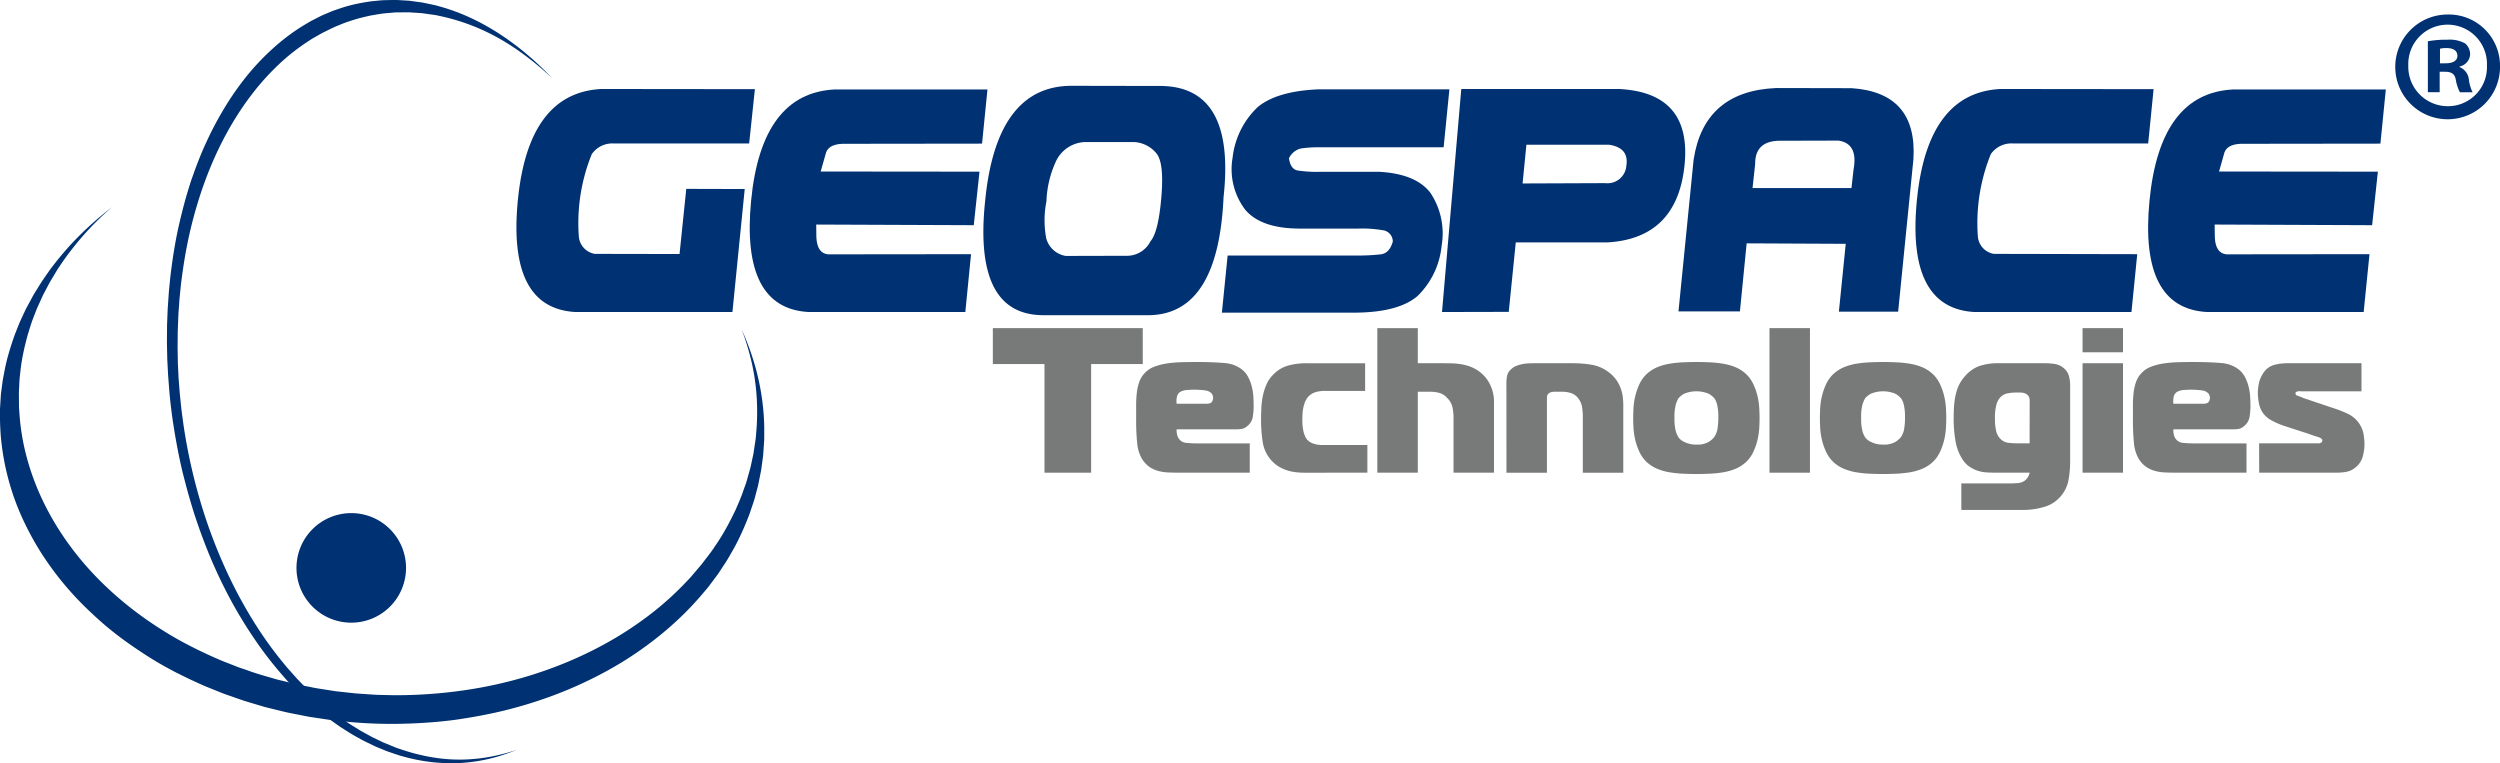 <svg xmlns="http://www.w3.org/2000/svg" width="223.128" height="68.115"><defs><clipPath id="clip-path"><path id="Rectangle_656" data-name="Rectangle 656" fill="none" d="M0 0h68.21v46.127H0z"/></clipPath><clipPath id="clip-path-2"><path id="Rectangle_657" data-name="Rectangle 657" fill="none" d="M0 0h34.378v68.115H0z"/></clipPath></defs><g id="Group_131" data-name="Group 131" transform="translate(-1.001 -15.267)"><path id="Path_465" data-name="Path 465" d="M168.941 60.789h-14.033q-6.057-.356-5.118-9.967t7.464-9.938l13.692.015-.512 4.848h-12.071a2.235 2.235 0 00-1.976.953 16.411 16.411 0 00-1.152 7.393 1.715 1.715 0 001.422 1.507l7.564.014.6-5.815 5.218.014z" transform="translate(-102.57 -17.675)" fill="#003172"/><path id="Path_466" data-name="Path 466" d="M236.064 60.885h-14.018q-6.028-.356-5.1-9.946t7.457-9.916h13.637l-.483 4.834-12.085.015q-1.536-.057-1.834.768l-.484 1.706 14.175.014-.512 4.777-14.061-.057.014 1.123q.057 1.422 1.023 1.535l12.782-.014z" transform="translate(-148.907 -17.771)" fill="#003172"/><path id="Path_467" data-name="Path 467" d="M298.915 60.441h-9.44q-6.3.028-5.246-10.137.981-10.28 7.663-10.336l7.749.014q6.981-.128 5.872 9.924-.469 10.407-6.6 10.535m-9.241-6.91a2.176 2.176 0 001.749 1.621l5.579-.014a2.348 2.348 0 001.991-1.294q.7-.8.967-3.889t-.427-3.945a2.752 2.752 0 00-2.076-1.023h-4.294a2.981 2.981 0 00-2.644 1.805 9.266 9.266 0 00-.811 3.476 8.717 8.717 0 00-.028 3.263" transform="translate(-195.309 -17.043)" fill="#003172"/><path id="Path_468" data-name="Path 468" d="M372.526 46.152h-11.019a10.577 10.577 0 00-1.727.107 1.616 1.616 0 00-1.059.874q.141.967.768 1.088a11.163 11.163 0 001.933.121h5.389q3.241.185 4.535 1.876a6.516 6.516 0 011 4.72 7.231 7.231 0 01-2.133 4.472q-1.65 1.443-5.445 1.5h-12.033l.512-5.1h11.431a17.806 17.806 0 002.253-.107q.775-.107 1.059-1.144a1.022 1.022 0 00-.789-.988 11.281 11.281 0 00-2.31-.164h-5.2q-3.441 0-4.87-1.678a5.976 5.976 0 01-1.13-4.649 7.321 7.321 0 012.246-4.521q1.692-1.407 5.36-1.578h11.743z" transform="translate(-242.679 -17.739)" fill="#003172"/><path id="Path_469" data-name="Path 469" d="M417.811 40.885h14.073q6.526.327 5.85 6.824t-6.86 6.867h-8.2l-.626 6.2-5.957.014zm5.471 8.431l7.379-.029a1.686 1.686 0 001.884-1.571q.248-1.585-1.543-1.855h-7.379z" transform="translate(-286.389 -17.675)" fill="#003172"/><path id="Path_470" data-name="Path 470" d="M484.171 60.542l1.351-13.549q.938-6.113 7.379-6.384l6.739.014q5.858.4 5.5 6.327l-1.365 13.621h-5.289l.612-6.057-8.844-.043-.6 6.071zm6.839-13.123l-.228 2.119h8.829l.185-1.664q.427-2.3-1.336-2.573l-5.346.014q-2.133.057-2.1 2.1" transform="translate(-333.363 -17.485)" fill="#003172"/><path id="Path_471" data-name="Path 471" d="M571.666 60.789h-14.033q-6.057-.356-5.118-9.967t7.464-9.938l13.663.015-.484 4.848h-12.07a2.234 2.234 0 00-1.976.953 16.411 16.411 0 00-1.152 7.393 1.714 1.714 0 001.422 1.507l12.8.028z" transform="translate(-380.43 -17.675)" fill="#003172"/><path id="Path_472" data-name="Path 472" d="M638.6 60.885h-14.014q-6.029-.356-5.1-9.946t7.457-9.916h13.634l-.483 4.834-12.085.015q-1.535-.057-1.834.768l-.483 1.706 14.175.014-.512 4.777-14.055-.058.014 1.123q.056 1.422 1.024 1.535l12.781-.014z" transform="translate(-426.639 -17.771)" fill="#003172"/><path id="Path_473" data-name="Path 473" d="M291.408 122.625v-9.695H286.8v-3.207h13.381v3.207h-4.608v9.695z" transform="translate(-197.187 -65.17)" fill="#787979"/><path id="Path_474" data-name="Path 474" d="M332.017 129.352q-.553 0-1.051-.019a4.113 4.113 0 01-.94-.138 2.566 2.566 0 01-.811-.377 2.442 2.442 0 01-.664-.738 3.417 3.417 0 01-.405-1.355 20.01 20.01 0 01-.092-2.147v-1.271a9.2 9.2 0 01.065-1.133 4.215 4.215 0 01.23-.968 2.149 2.149 0 01.5-.775 2.222 2.222 0 01.838-.543 5.375 5.375 0 011.115-.286 10.453 10.453 0 011.282-.11q.672-.018 1.373-.018 1.49 0 2.468.092a2.86 2.86 0 011.567.571 2.1 2.1 0 01.562.682 3.86 3.86 0 01.322.848 4.878 4.878 0 01.138.894q.028.451.028.857a5.745 5.745 0 01-.083.968 1.294 1.294 0 01-.506.82.981.981 0 01-.47.239 3.029 3.029 0 01-.488.037h-5.325a1.438 1.438 0 00.028.424 1.118 1.118 0 00.138.369.89.89 0 00.691.415 9.091 9.091 0 00.931.046h4.735v2.617zm2.32-6.156c.258 0 .421-.062.488-.184a.7.7 0 00.1-.332.664.664 0 00-.129-.387.869.869 0 00-.534-.276 5.093 5.093 0 00-.515-.055 8.29 8.29 0 00-.441-.019c-.209 0-.436.01-.682.028a1.444 1.444 0 00-.572.139.668.668 0 00-.35.433 1.881 1.881 0 00-.037.655z" transform="translate(-225.65 -71.897)" fill="#787979"/><path id="Path_475" data-name="Path 475" d="M367.863 129.6q-.314 0-.691-.037a4.157 4.157 0 01-.783-.157 3.457 3.457 0 01-.792-.351 2.893 2.893 0 01-.719-.617 3.117 3.117 0 01-.718-1.567 12.574 12.574 0 01-.148-2.027q0-.534.028-1.078a6.75 6.75 0 01.138-1.059 5.1 5.1 0 01.323-1 2.818 2.818 0 01.6-.866 2.922 2.922 0 011.318-.8 5.969 5.969 0 011.632-.212h5.249v2.47h-3.576a2.871 2.871 0 00-.783.093 1.535 1.535 0 00-.534.258 1.4 1.4 0 00-.341.378 1.982 1.982 0 00-.2.451 3.371 3.371 0 00-.129.608 5.876 5.876 0 00-.037.682 4.58 4.58 0 00.11 1.206 2.762 2.762 0 00.185.489 1.122 1.122 0 00.415.415 1.843 1.843 0 00.516.193 2.607 2.607 0 00.526.055h4.048v2.47z" transform="translate(-250.459 -72.143)" fill="#787979"/><path id="Path_476" data-name="Path 476" d="M397.479 109.723h3.613v3.133h2.156q.4 0 .829.009a6.582 6.582 0 01.848.074 4.365 4.365 0 01.83.212 3.336 3.336 0 01.792.423 3.1 3.1 0 011.014 1.226 3.471 3.471 0 01.332 1.447v6.377h-3.613v-4.977a4.633 4.633 0 00-.083-.811 1.686 1.686 0 00-.47-.866 1.479 1.479 0 00-.728-.47 3.1 3.1 0 00-.765-.1h-1.143v7.225h-3.613z" transform="translate(-273.55 -65.17)" fill="#787979"/><path id="Path_477" data-name="Path 477" d="M434.633 121.58a3.586 3.586 0 01.055-.6 1.075 1.075 0 01.35-.6 1.416 1.416 0 01.479-.313 3.075 3.075 0 01.572-.166 3.9 3.9 0 01.581-.064q.285-.009.507-.009h3.391a10.368 10.368 0 011.687.138 3.507 3.507 0 011.594.728 3.11 3.11 0 01.645.7 3.312 3.312 0 01.369.756 3.487 3.487 0 01.166.756q.036.369.037.682v6.012h-3.612v-4.958a5.332 5.332 0 00-.074-.931 1.674 1.674 0 00-.332-.746 1.363 1.363 0 00-.59-.452 2.492 2.492 0 00-.9-.138h-.645a1.252 1.252 0 00-.249.028.555.555 0 00-.249.119.4.4 0 00-.156.268 4.404 4.404 0 00-.009.285v6.525h-3.612z" transform="translate(-299.184 -72.143)" fill="#787979"/><path id="Path_478" data-name="Path 478" d="M477.951 119.5a10.274 10.274 0 011.18.12 5.083 5.083 0 011.078.295 3.226 3.226 0 01.912.553 2.931 2.931 0 01.719.949 5.452 5.452 0 01.387 1.1 6.159 6.159 0 01.157 1.069q.028.516.028.885t-.028.885a6.156 6.156 0 01-.157 1.069 5.438 5.438 0 01-.387 1.1 2.916 2.916 0 01-.719.949 3.206 3.206 0 01-.912.553 5.082 5.082 0 01-1.078.295 10.416 10.416 0 01-1.18.12q-.608.028-1.179.028-.591 0-1.189-.028a10.378 10.378 0 01-1.171-.12 5.083 5.083 0 01-1.078-.295 3.2 3.2 0 01-.912-.553 2.921 2.921 0 01-.719-.949 5.415 5.415 0 01-.387-1.1 6.12 6.12 0 01-.157-1.069q-.028-.516-.028-.885t.028-.885a6.123 6.123 0 01.157-1.069 5.429 5.429 0 01.387-1.1 2.936 2.936 0 01.719-.949 3.223 3.223 0 01.912-.553 5.085 5.085 0 011.078-.295 10.235 10.235 0 011.171-.12q.6-.027 1.189-.028.571 0 1.179.028m-3.014 6.156a1.9 1.9 0 00.231.525.905.905 0 00.12.148 1.241 1.241 0 00.295.221 2.5 2.5 0 00.479.2 2.339 2.339 0 00.71.092 2 2 0 001.1-.24 1.87 1.87 0 00.488-.424 1.8 1.8 0 00.295-.746 5.845 5.845 0 00.074-.968 4.93 4.93 0 00-.1-1.161 1.789 1.789 0 00-.249-.59 2.048 2.048 0 00-.5-.405 2.876 2.876 0 00-2.212 0 2.043 2.043 0 00-.5.405 2.853 2.853 0 00-.221.516 4.14 4.14 0 00-.129 1.235 4.292 4.292 0 00.119 1.189" transform="translate(-324.367 -71.896)" fill="#787979"/><path id="Rectangle_655" data-name="Rectangle 655" transform="translate(158.929 44.553)" fill="#787979" d="M0 0h3.613v12.902H0z"/><path id="Path_479" data-name="Path 479" d="M531.688 119.5a10.281 10.281 0 011.18.12 5.088 5.088 0 011.078.295 3.227 3.227 0 01.913.553 2.928 2.928 0 01.718.949 5.426 5.426 0 01.387 1.1 6.164 6.164 0 01.157 1.069q.028.516.028.885t-.028.885a6.161 6.161 0 01-.157 1.069 5.413 5.413 0 01-.387 1.1 2.914 2.914 0 01-.718.949 3.207 3.207 0 01-.913.553 5.086 5.086 0 01-1.078.295 10.424 10.424 0 01-1.18.12q-.608.028-1.179.028-.59 0-1.189-.028a10.381 10.381 0 01-1.171-.12 5.087 5.087 0 01-1.078-.295 3.21 3.21 0 01-.912-.553 2.922 2.922 0 01-.718-.949 5.386 5.386 0 01-.387-1.1 6.045 6.045 0 01-.156-1.069q-.029-.516-.028-.885t.028-.885a6.048 6.048 0 01.156-1.069 5.4 5.4 0 01.387-1.1 2.936 2.936 0 01.718-.949 3.23 3.23 0 01.912-.553 5.088 5.088 0 011.078-.295 10.238 10.238 0 011.171-.12q.6-.027 1.189-.028.571 0 1.179.028m-3.014 6.156a1.9 1.9 0 00.231.525.924.924 0 00.12.148 1.244 1.244 0 00.295.221 2.516 2.516 0 00.479.2 2.34 2.34 0 00.71.092 2 2 0 001.1-.24 1.868 1.868 0 00.489-.424 1.8 1.8 0 00.295-.746 5.847 5.847 0 00.073-.968 4.928 4.928 0 00-.1-1.161 1.784 1.784 0 00-.249-.59 2.041 2.041 0 00-.5-.405 2.877 2.877 0 00-2.212 0 2.038 2.038 0 00-.5.405 2.842 2.842 0 00-.221.516 4.128 4.128 0 00-.129 1.235 4.289 4.289 0 00.119 1.189" transform="translate(-361.442 -71.896)" fill="#787979"/><path id="Path_480" data-name="Path 480" d="M564.071 130.556h4.349c.2 0 .42-.01.673-.028a1.242 1.242 0 00.655-.231 1.226 1.226 0 00.423-.7h-3.115q-.387 0-.784-.028a3.042 3.042 0 01-.774-.157 3 3 0 01-.728-.369 2.257 2.257 0 01-.626-.682 4.289 4.289 0 01-.581-1.521 11.45 11.45 0 01-.175-2.166q0-.719.055-1.262a5.922 5.922 0 01.176-.977 3.693 3.693 0 01.3-.774 3.539 3.539 0 01.46-.654 3.116 3.116 0 011.254-.913 5.285 5.285 0 011.844-.267h4.023a6.375 6.375 0 01.885.064 1.611 1.611 0 01.829.377 1.381 1.381 0 01.47.738 3.251 3.251 0 01.1.737v6.764a9.4 9.4 0 01-.148 1.751 3.025 3.025 0 01-.626 1.363 2.992 2.992 0 01-1.447 1 6.418 6.418 0 01-2.018.3h-5.474zm6.1-7.335a1.175 1.175 0 00-.046-.351.559.559 0 00-.231-.276.858.858 0 00-.285-.12 1.451 1.451 0 00-.286-.028h-.406a3.691 3.691 0 00-.774.083 1.193 1.193 0 00-.682.451 1.644 1.644 0 00-.258.544 4.537 4.537 0 00-.129 1.281 4.472 4.472 0 00.1 1.051 1.417 1.417 0 00.3.626 1.217 1.217 0 00.81.452q.461.046.848.046h1.032z" transform="translate(-388.019 -72.143)" fill="#787979"/><path id="Path_481" data-name="Path 481" d="M600.482 109.722h3.613v2.156h-3.613zm0 3.133h3.613v9.768h-3.613z" transform="translate(-413.612 -65.169)" fill="#787979"/><path id="Path_482" data-name="Path 482" d="M618.949 129.352q-.552 0-1.05-.019a4.117 4.117 0 01-.94-.138 2.562 2.562 0 01-.81-.377 2.427 2.427 0 01-.664-.738 3.415 3.415 0 01-.406-1.355 19.934 19.934 0 01-.092-2.147v-1.271a9.291 9.291 0 01.064-1.133 4.233 4.233 0 01.231-.968 2.149 2.149 0 01.5-.775 2.227 2.227 0 01.838-.543 5.379 5.379 0 011.115-.286 10.463 10.463 0 011.281-.11c.449-.012.906-.018 1.373-.018q1.492 0 2.469.092a2.862 2.862 0 011.567.571 2.109 2.109 0 01.562.682 3.839 3.839 0 01.323.848 4.944 4.944 0 01.138.894q.028.451.028.857a5.77 5.77 0 01-.083.968 1.3 1.3 0 01-.507.82.98.98 0 01-.47.239 3.025 3.025 0 01-.488.037H618.6a1.439 1.439 0 00.027.424 1.134 1.134 0 00.138.369.89.89 0 00.691.415 9.09 9.09 0 00.931.046h4.737v2.617zm2.323-6.156c.258 0 .42-.062.488-.184a.707.707 0 00.1-.332.668.668 0 00-.129-.387.872.872 0 00-.535-.276 5.077 5.077 0 00-.516-.055 8.304 8.304 0 00-.443-.019c-.209 0-.436.01-.682.028a1.446 1.446 0 00-.571.139.666.666 0 00-.35.433 1.867 1.867 0 00-.037.655z" transform="translate(-423.619 -71.897)" fill="#787979"/><path id="Path_483" data-name="Path 483" d="M651.062 126.98h5.326a.4.4 0 00.221-.074.2.2 0 00.092-.185.17.17 0 00-.056-.138 1.668 1.668 0 00-.11-.083 1.506 1.506 0 00-.313-.119 16.425 16.425 0 01-.793-.268l-2.1-.682a6.729 6.729 0 01-1.2-.525 2.174 2.174 0 01-.811-.765 2.479 2.479 0 01-.286-.811 4.766 4.766 0 01-.082-.829 4.172 4.172 0 01.1-.912 2.489 2.489 0 01.359-.839 1.723 1.723 0 01.94-.756 4.656 4.656 0 011.327-.166h6.524v2.507h-5.3c-.062 0-.129 0-.2-.01a.56.56 0 00-.221.028.436.436 0 00-.12.046c-.031.018-.046.058-.046.119a.166.166 0 00.055.148.769.769 0 00.147.073c.111.037.19.065.24.083s.092.037.129.055a1.229 1.229 0 00.129.056c.049.019.13.046.24.083l2.469.829a10.778 10.778 0 011.336.535 2.519 2.519 0 011.336 1.824 6.521 6.521 0 01.073.848 4.185 4.185 0 01-.156 1.106 1.88 1.88 0 01-.654.977 1.762 1.762 0 01-.811.387 4.624 4.624 0 01-.792.074h-6.985z" transform="translate(-448.433 -72.143)" fill="#787979"/><g id="Group_127" data-name="Group 127" transform="translate(1.001 33.748)"><g id="Group_126" data-name="Group 126" clip-path="url(#clip-path)"><path id="Path_484" data-name="Path 484" d="M35.813 121q-.558 0-1.116-.017a41.487 41.487 0 01-2.903-.19c-.483-.047-.967-.1-1.449-.162l-1.442-.215a11.915 11.915 0 01-.699-.122l-.357-.072-.72-.14-.353-.072a13.377 13.377 0 01-.688-.16l-1.463-.358-1.779-.534-.159-.053-.694-.241c-.109-.04-.453-.159-.453-.159l-.237-.081c-.112-.04-.224-.079-.334-.12s-.211-.081-.314-.124l-1.316-.53c-.414-.18-.835-.371-1.252-.566s-.826-.4-1.232-.6-.8-.419-1.195-.638-.783-.45-1.151-.678-.745-.474-1.11-.718-.722-.49-1.075-.742-.695-.508-1.032-.77-.672-.535-.981-.8-.625-.55-.93-.832-.6-.564-.89-.851a27.411 27.411 0 01-3.056-3.595c-.444-.625-.847-1.246-1.223-1.886s-.71-1.274-1.023-1.926-.582-1.293-.825-1.945-.441-1.3-.616-1.951a22.217 22.217 0 01-.677-3.874A23.36 23.36 0 011 93.38v-.48l.071-1.154c.005-.076.011-.151.018-.226.02-.14.1-.76.119-.913s.042-.3.068-.445.052-.29.085-.434a16.994 16.994 0 01.411-1.769c.082-.288.17-.574.262-.857s.189-.566.289-.845c0 0 .269-.683.324-.819s.11-.269.169-.4.118-.261.181-.39c.036-.074.252-.543.283-.607s.061-.124.094-.187l.633-1.17.667-1.076.49-.716.246-.352a5.144 5.144 0 01.245-.326 26.354 26.354 0 012.22-2.577A29.1 29.1 0 0110.34 75.4q.328-.265.668-.525-.214.183-.421.367a25.402 25.402 0 00-2.285 2.32c-.359.415-.7.837-1.035 1.273s-.654.886-.959 1.343a5.73 5.73 0 00-.231.354l-.626 1.043-.6 1.136-.517 1.135c-.032.072-.06.14-.087.209 0 0-.2.515-.221.577-.055.133-.106.27-.155.406s-.093.271-.137.406-.249.8-.249.8c-.079.287-.151.562-.219.837s-.132.558-.19.839-.111.569-.155.855-.082.578-.109.868c-.019.13-.036.279-.049.428s-.023.293-.031.441l-.021.434-.022.427v.244l.008 1.1.031.463a20.132 20.132 0 00.557 3.634 22.183 22.183 0 001.249 3.641 24.49 24.49 0 001.946 3.555 26.81 26.81 0 002.64 3.374 29.1 29.1 0 001.579 1.583 31.398 31.398 0 003.626 2.9 35.94 35.94 0 002.034 1.294q.527.31 1.07.6t1.1.566q.558.274 1.128.535t1.15.507l1.184.465.3.117c.1.038.2.071.3.1l.293.1c.094.031.189.064.283.1.186.069.389.139.6.206s.423.131.641.2l.655.189c.217.062.433.125.644.188l1.23.3c.1.027.209.055.318.08s.215.05.324.073l.641.13c.111.02.215.04.317.062l.32.065a12.79 12.79 0 00.67.119l1.279.2c.113.018.225.033.338.046l1.629.175 1.653.112c.112.006.224.012.337.016l1.311.03h.32a42.144 42.144 0 007.471-.674 39.138 39.138 0 002.493-.54 37.668 37.668 0 004.727-1.525 34.922 34.922 0 004.288-2.051 31.328 31.328 0 003.758-2.5 26.918 26.918 0 003.151-2.862l.347-.364.983-1.157c.113-.149.609-.794.609-.794.1-.133.2-.265.3-.4s.192-.276.281-.416c.17-.241.35-.514.524-.795s.329-.545.483-.821.3-.549.44-.825.275-.549.406-.824l.36-.84c.06-.14.116-.281.17-.421s.106-.286.152-.429l.216-.6c.025-.074.05-.147.072-.221l.243-.86.112-.4.271-1.261.188-1.257a5.394 5.394 0 00.043-.444c.05-.532.081-1.085.091-1.626a20.194 20.194 0 00-.19-3.198c-.073-.517-.167-1.034-.281-1.54s-.246-1-.394-1.491-.309-.965-.487-1.44l-.026-.068.116.259a23.185 23.185 0 011.052 2.9 21.766 21.766 0 01.66 3.108 20.932 20.932 0 01.186 3.3v.214c0 .065-.005.136-.009.2l-.091 1.3-.178 1.3-.26 1.29a4.12 4.12 0 01-.048.2l-.18.676c-.038.151-.078.3-.121.441s-.091.292-.14.437l-.307.9c-.107.279-.224.574-.347.868s-.251.588-.387.881-.278.584-.43.874-.317.588-.482.863c-.086.16-.167.3-.252.441s-.177.286-.268.427c0 0-.478.726-.574.875l-.14.193-.8 1.069-.338.395c-.46.556-.952 1.1-1.467 1.628s-1.074 1.053-1.649 1.555-1.194 1-1.827 1.473-1.309.94-2 1.379-1.424.862-2.167 1.257-1.529.778-2.322 1.13-1.63.687-2.462.986a39.533 39.533 0 01-3.923 1.185c-.453.11-.9.212-1.362.307s-.921.183-1.385.264-.933.157-1.4.227-.941.124-1.414.173-.952.089-1.431.121-.961.058-1.444.075-.967.029-1.452.034z" transform="translate(-1.001 -74.875)" fill="#003172"/></g></g><g id="Group_129" data-name="Group 129" transform="translate(15.896 15.267)"><g id="Group_128" data-name="Group 128" clip-path="url(#clip-path-2)"><path id="Path_485" data-name="Path 485" d="M74.379 83.381a15.207 15.207 0 01-1.569-.081 16.066 16.066 0 01-2.745-.534 3.63 3.63 0 01-.337-.098l-.355-.118-.7-.239-1.033-.427-1.015-.492-.159-.083-.526-.293c-.117-.062-.228-.126-.339-.192s-.226-.136-.339-.206l-.686-.438a31.683 31.683 0 01-1.326-.953 21.073 21.073 0 01-1.301-1.077c-.118-.1-.222-.191-.326-.286s-.212-.2-.317-.3l-.643-.619-.3-.313-.626-.66-.293-.339c-.4-.456-.8-.935-1.187-1.427s-.766-1-1.134-1.53-.73-1.072-1.078-1.627-.692-1.134-1.019-1.715-.645-1.192-.948-1.8-.6-1.248-.879-1.881-.55-1.293-.8-1.951-.5-1.339-.726-2.014q-.173-.511-.332-1.029t-.309-1.043q-.151-.525-.29-1.055t-.276-1.061q-.128-.531-.245-1.071T50 55.342q-.105-.544-.2-1.092t-.18-1.1q-.085-.548-.156-1.1t-.129-1.1q-.058-.554-.1-1.109t-.084-1.108l-.058-1.112a8.725 8.725 0 01-.013-.273l-.031-1.39v-.274l.01-1.428.058-1.435.106-1.537c.008-.087.015-.175.025-.261l.11-1.1c.042-.351.087-.71.137-1.067s.1-.714.158-1.067.117-.706.182-1.055.135-.7.21-1.04a54.16 54.16 0 01.492-2.041c.089-.336.181-.67.278-1s.2-.657.3-.98.218-.641.331-.958.231-.633.351-.944.244-.619.372-.923.26-.6.4-.9a30.229 30.229 0 011.802-3.356c.328-.527.67-1.033 1.023-1.52s.722-.961 1.1-1.407a22 22 0 012.403-2.419c.419-.358.855-.7 1.291-1.013s.892-.607 1.343-.869l.353-.209.864-.442.172-.083c.106-.043.6-.254.712-.3s.236-.1.354-.138.231-.082.347-.117c.259-.093.5-.17.739-.238s.487-.132.73-.187.495-.105.742-.149.5-.083.75-.119l.747-.073c.127-.012.246-.02.37-.026.1 0 .2-.007.3-.007l.653-.012h.172l1.162.069.352.052.756.1.758.155.378.083a3.586 3.586 0 01.349.092 18.007 18.007 0 012.976 1.1 21.245 21.245 0 012.837 1.626 25.285 25.285 0 012.669 2.092c.565.506 1.12 1.046 1.659 1.615l-.237-.22a26.662 26.662 0 00-2.631-2.139c-.45-.32-.92-.628-1.387-.911a18.654 18.654 0 00-2.898-1.425 18.507 18.507 0 00-2.988-.883 4.628 4.628 0 00-.391-.074l-1.1-.154-1.163-.077-1.12.01c-.074 0-.142.005-.21.011l-.372.033c-.058.005-.114.011-.171.014a8.82 8.82 0 00-.765.088c-.126.02-.449.076-.449.076l-.275.047c-.261.055-.5.11-.747.17s-.485.124-.727.2-.483.149-.722.234-.479.18-.715.283c-.1.036-.224.087-.346.141s-.235.108-.352.164l-.34.169c-.11.055-.219.109-.329.162l-.191.1-.825.472-.341.224a18.276 18.276 0 00-2.514 1.965 22.14 22.14 0 00-2.257 2.45 26.2 26.2 0 00-1.97 2.864 30.217 30.217 0 00-1.66 3.223 34.934 34.934 0 00-1.327 3.531 38.486 38.486 0 00-.986 3.763q-.1.483-.19.973c-.06.326-.115.653-.167.983s-.1.658-.147.99-.088.663-.128 1c0 0-.119 1.177-.126 1.263s-.051.735-.051.735a20.216 20.216 0 00-.061 1.03s-.034.894-.042 1.067L50 46.054v.26l.022 1.287c0 .089.006.178.011.267l.048 1.014c0 .089.01.177.016.265l.1 1.277.134 1.29.031.262.136 1.019a49.544 49.544 0 001.83 7.989c.407 1.276.872 2.542 1.383 3.762s1.068 2.405 1.667 3.538 1.251 2.238 1.929 3.265a33.325 33.325 0 002.167 2.933l.278.34.875.984c.111.114.6.629.6.629.1.105.2.21.3.311s.209.2.315.3c.195.192.4.386.611.575s.42.371.631.548.425.35.639.519.428.335.644.5l.657.464c.112.078.223.153.333.226s.225.145.337.212l.481.3c.057.036.116.071.176.106l1.014.559 1.027.493.7.284.34.14.183.069c.061.022.125.043.188.061a17.925 17.925 0 002.756.725c.461.082.933.144 1.386.183.4.034.8.051 1.2.051h.18a15.304 15.304 0 002.679-.273c.436-.083.873-.186 1.3-.3.323-.091.649-.193.975-.308a15.248 15.248 0 01-2.194.744 14.918 14.918 0 01-2.583.423c-.368.028-.742.042-1.112.042" transform="translate(-49.044 -15.267)" fill="#003172"/></g></g><path id="Path_486" data-name="Path 486" d="M96.125 167.863a4.889 4.889 0 11-4.889-4.889 4.889 4.889 0 014.889 4.889" transform="translate(-58.885 -101.911)" fill="#003172"/><g id="Group_130" data-name="Group 130" transform="translate(214.782 16.565)"><path id="Path_487" data-name="Path 487" d="M699.851 24a4.675 4.675 0 11-4.66-4.549 4.571 4.571 0 014.66 4.549zm-8.184 0a3.526 3.526 0 003.551 3.635 3.483 3.483 0 003.467-3.607 3.512 3.512 0 10-7.018-.028zm2.8 2.386h-1.055V21.84a9.161 9.161 0 011.748-.139 2.836 2.836 0 011.581.333 1.265 1.265 0 01.443 1 1.168 1.168 0 01-.942 1.055v.055a1.341 1.341 0 01.831 1.109 3.446 3.446 0 00.334 1.138h-1.138a3.95 3.95 0 01-.361-1.109c-.082-.5-.359-.721-.942-.721h-.5zm.027-2.58h.5c.583 0 1.055-.194 1.055-.665 0-.417-.3-.695-.971-.695a2.48 2.48 0 00-.583.056z" transform="translate(-690.504 -19.454)" fill="#003172"/></g></g></svg>